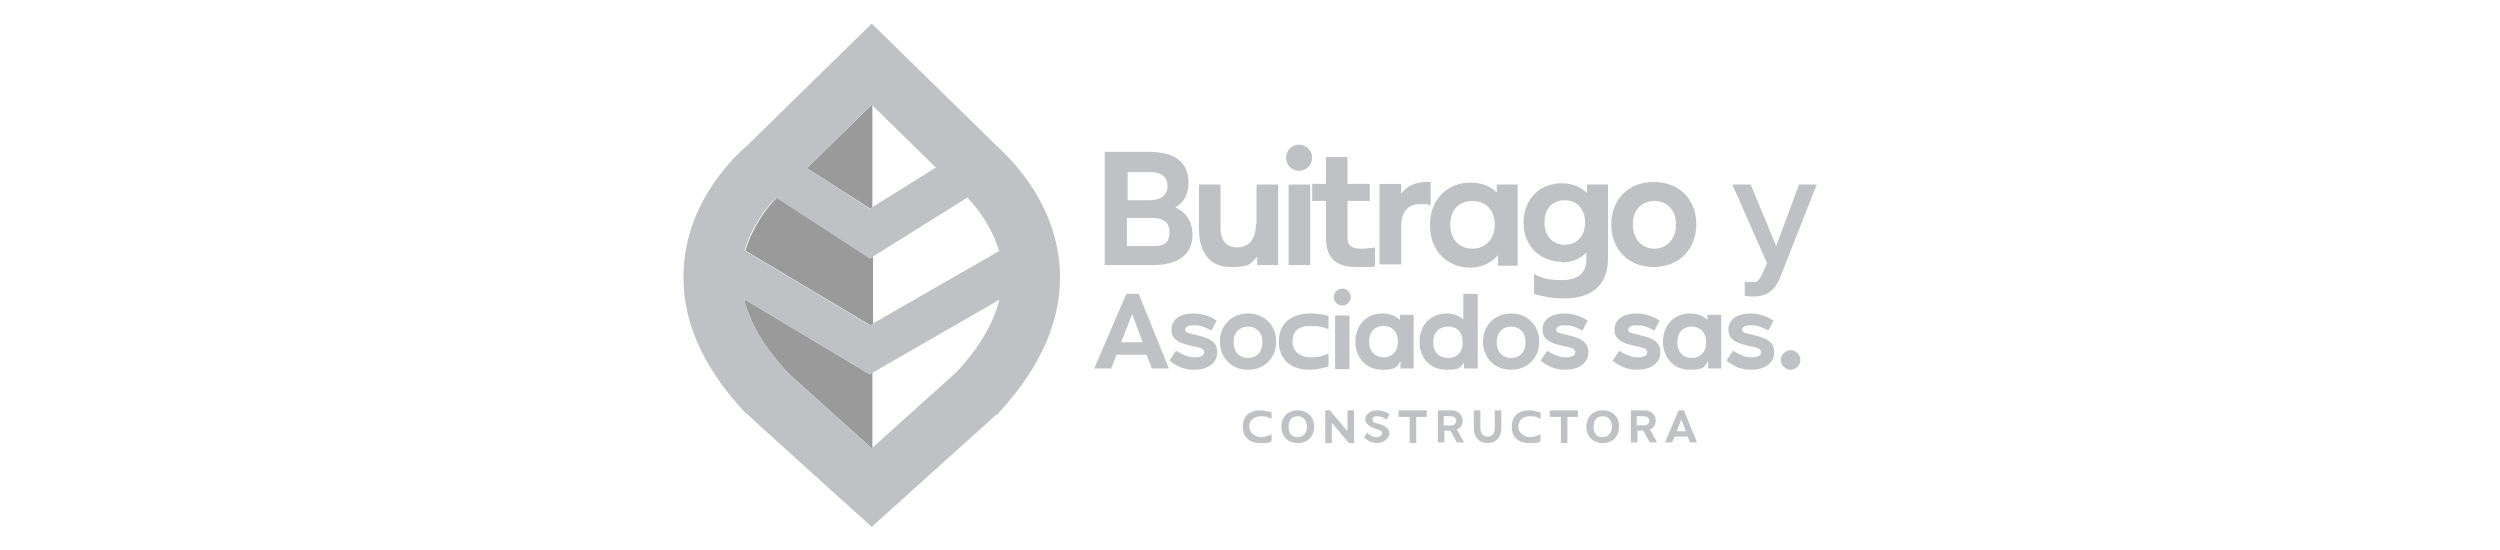 <?xml version="1.0" encoding="UTF-8"?>
<svg id="Capa_1" xmlns="http://www.w3.org/2000/svg" version="1.1" viewBox="0 0 382 84">
  <!-- Generator: Adobe Illustrator 29.1.0, SVG Export Plug-In . SVG Version: 2.1.0 Build 142)  -->
  <defs>
    <style>
      .st0 {
        fill: #bfc1c5;
      }

      .st1 {
        fill: #9a9a9a;
      }
    </style>
  </defs>
  <g>
    <polygon class="st1" points="123.3 25.7 133 31.9 133.3 31.7 133.3 16.1 133.2 16 123.3 25.7"/>
    <path class="st1" d="M113.9,38.3l19.1,11.4.4-.2v-10.3l-.4.3-14.3-9.3c-1.5,1.5-3.7,4.4-4.8,8.1Z"/>
    <path class="st1" d="M120.3,56.9l12.9,11.6h.1v-11.6l-.4.3-19.2-11.5c.9,3.7,3.1,7.4,6.6,11.2Z"/>
  </g>
  <g>
    <path class="st0" d="M152.2,22.2l-19-18.6-19,18.6c-1.4,1.2-9,8-9.7,18.4-.6,7.7,2.6,15.3,9.5,22.6h.1c0,.1,19.1,17.3,19.1,17.3l19.1-17.2h.1c6.9-7.4,10.1-15,9.5-22.7-.8-10.4-8.3-17.1-9.7-18.4ZM152.6,38.4l-19.7,11.3-19.1-11.4c1-3.7,3.3-6.6,4.8-8.1l14.3,9.3,14.9-9.3c1.5,1.5,3.8,4.5,4.9,8.3ZM143,25.6l-10.1,6.3-9.6-6.2,9.9-9.7,9.8,9.6ZM146.1,56.9l-12.9,11.6-12.9-11.6c-3.5-3.8-5.7-7.5-6.6-11.2l19.2,11.5,19.8-11.4c-.9,3.6-3.1,7.4-6.6,11.1Z"/>
    <path class="st0" d="M182.2,35.9c0-2.1-1-3.5-2.6-4.2,1.3-.8,2-2,2-3.8,0-3.3-2.3-4.7-6.1-4.7h-6.7v17.3h7.4c3.7,0,6-1.5,6-4.6ZM172.2,26.3h3.6c1.9,0,2.6,1,2.6,2.1,0,1.8-1.6,2.2-2.7,2.2h-3.4v-4.3ZM172.2,37.6v-4.3h3.9c1.2,0,2.6.4,2.6,2.1s-.7,2.2-2.6,2.2h-3.9Z"/>
    <path class="st0" d="M191.9,34.3c0,2.5-1.3,3.5-2.9,3.5s-2.5-1.1-2.5-2.9v-6.7h-3.3v6.7c0,3.9,1.8,5.9,4.9,5.9s3-.6,4-1.6v1.3h3.2v-12.3h-3.3v6Z"/>
    <rect class="st0" x="196.9" y="28.2" width="3.3" height="12.3"/>
    <path class="st0" d="M198.5,26.1c1.1,0,2-.9,2-2s-.9-2-2-2-2,.9-2,2,.9,2,2,2Z"/>
    <path class="st0" d="M202.6,35.8c0,1.8,0,5,4.6,5s2.2-.1,2.9-.3v-2.7c-.5.1-1.4.2-2.1.2-2.1,0-2.1-1-2.1-2v-5.3h3.4v-2.6h-3.4v-4.1h-3.3v4.1h-2.1v2.6h2.1v5Z"/>
    <path class="st0" d="M214.1,40.5v-5.9c0-2.2,1-3.4,2.8-3.4s1.1,0,1.7.2v-3.6c-.1,0-.4,0-.6,0-1.8,0-3.1.7-3.9,1.8v-1.5h-3.3v12.3h3.3Z"/>
    <path class="st0" d="M224.6,40.9c1.9,0,3.3-.8,4.3-1.9v1.6h3v-12.4h-3.2v1.2c-1-1-2.4-1.5-4-1.5-3.5,0-6.2,2.5-6.2,6.5s2.7,6.5,6.2,6.5ZM225,30.7c1.9,0,3.4,1.3,3.4,3.6s-1.5,3.7-3.4,3.7-3.4-1.3-3.4-3.7,1.5-3.6,3.4-3.6Z"/>
    <path class="st0" d="M238.6,40.1c1.6,0,2.9-.6,3.8-1.5v.9c0,2.2-1.2,3.3-3.8,3.3s-3.2-.5-4.2-.9v3c.9.3,2.6.7,4.6.7,4.4,0,6.7-2.2,6.7-6.1v-11.3h-3.2v1.3c-1-1-2.4-1.5-3.9-1.5-3.2,0-5.8,2.3-5.8,6s2.6,6,5.9,6ZM239.1,30.6c1.7,0,3.1,1.2,3.1,3.4s-1.4,3.4-3.1,3.4-3.1-1.2-3.1-3.4,1.3-3.4,3.1-3.4Z"/>
    <path class="st0" d="M252.7,40.8c3.8,0,6.5-2.7,6.5-6.5s-2.6-6.5-6.5-6.5-6.5,2.7-6.5,6.5,2.6,6.5,6.5,6.5ZM252.8,30.7c1.8,0,3.3,1.3,3.3,3.6s-1.5,3.7-3.3,3.7-3.3-1.3-3.3-3.7,1.5-3.6,3.3-3.6Z"/>
    <path class="st0" d="M172.1,44.9l-4.9,11.4h2.6l.8-2.1h4.6l.8,2.1h2.6l-4.6-11.4h-1.9ZM171.3,52.3l1.7-4.3,1.6,4.3h-3.2Z"/>
    <path class="st0" d="M182.9,51.2c-.9-.2-1.8-.3-1.8-.8s.5-.7,1.4-.7,1.7.3,2.6.8l.8-1.5c-.9-.6-2.1-1.1-3.5-1.1-2.1,0-3.4.9-3.4,2.5s1.4,2.1,3.3,2.5c.9.2,1.7.3,1.7.9s-.6.8-1.5.8-1.8-.4-2.8-1l-1,1.5c1.1.9,2.3,1.4,3.7,1.4,2.3,0,3.6-1.1,3.6-2.7s-1.3-2.2-3.2-2.6Z"/>
    <path class="st0" d="M190.7,47.9c-2.5,0-4.3,1.8-4.3,4.3s1.8,4.3,4.3,4.3,4.3-1.8,4.3-4.3-1.8-4.3-4.3-4.3ZM190.7,54.7c-1.2,0-2.2-.8-2.2-2.4s1-2.4,2.2-2.4,2.2.8,2.2,2.4-1,2.4-2.2,2.4Z"/>
    <path class="st0" d="M200.1,56.5c1.4,0,2.4-.4,2.9-.5v-2c-.4.2-1.3.6-2.7.6s-2.8-.7-2.8-2.4,1-2.4,2.8-2.4,2.3.4,2.7.5v-2c-.4-.2-1.5-.4-2.8-.4-3.2,0-4.8,1.8-4.8,4.3s1.6,4.3,4.7,4.3Z"/>
    <path class="st0" d="M205.1,44.1c-.7,0-1.3.6-1.3,1.3s.6,1.3,1.3,1.3,1.3-.6,1.3-1.3-.6-1.3-1.3-1.3Z"/>
    <rect class="st0" x="204" y="48.2" width="2.2" height="8.2"/>
    <path class="st0" d="M214,55.2v1.1h2v-8.2h-2.1v.8c-.7-.7-1.6-1-2.7-1-2.3,0-4.1,1.7-4.1,4.3s1.8,4.3,4.1,4.3,2.2-.5,2.8-1.3ZM209.2,52.2c0-1.6,1-2.4,2.2-2.4s2.2.8,2.2,2.4-1,2.4-2.2,2.4-2.2-.8-2.2-2.4Z"/>
    <path class="st0" d="M225.7,44.9h-2.1v3.9c-.7-.6-1.6-.9-2.6-.9-2.2,0-4.1,1.6-4.1,4.3s1.8,4.3,4.1,4.3,2.1-.4,2.7-1.1v.9h2.1v-11.4ZM221.3,54.7c-1.3,0-2.3-.8-2.3-2.4s1-2.4,2.3-2.4,2.2.8,2.2,2.4-1,2.4-2.2,2.4Z"/>
    <path class="st0" d="M235.2,52.2c0-2.5-1.8-4.3-4.3-4.3s-4.3,1.8-4.3,4.3,1.8,4.3,4.3,4.3,4.3-1.8,4.3-4.3ZM230.9,54.7c-1.2,0-2.2-.8-2.2-2.4s1-2.4,2.2-2.4,2.2.8,2.2,2.4-1,2.4-2.2,2.4Z"/>
    <path class="st0" d="M239.6,51.2c-.9-.2-1.8-.3-1.8-.8s.5-.7,1.4-.7,1.7.3,2.6.8l.8-1.5c-.9-.6-2.1-1.1-3.5-1.1-2.1,0-3.4.9-3.4,2.5s1.4,2.1,3.3,2.5c.9.2,1.7.3,1.7.9s-.6.8-1.5.8-1.8-.4-2.8-1l-1,1.5c1.1.9,2.3,1.4,3.7,1.4,2.3,0,3.6-1.1,3.6-2.7s-1.3-2.2-3.2-2.6Z"/>
    <path class="st0" d="M250.6,51.2c-.9-.2-1.8-.3-1.8-.8s.5-.7,1.4-.7,1.7.3,2.6.8l.8-1.5c-.9-.6-2.1-1.1-3.5-1.1-2.1,0-3.4.9-3.4,2.5s1.4,2.1,3.3,2.5c.9.2,1.7.3,1.7.9s-.6.8-1.5.8-1.8-.4-2.8-1l-1,1.5c1.1.9,2.3,1.4,3.7,1.4,2.3,0,3.6-1.1,3.6-2.7s-1.3-2.2-3.2-2.6Z"/>
    <path class="st0" d="M260.9,48.9c-.7-.7-1.6-1-2.7-1-2.3,0-4.1,1.7-4.1,4.3s1.8,4.3,4.1,4.3,2.2-.5,2.8-1.3v1.1h2v-8.2h-2.1v.8ZM258.5,54.7c-1.2,0-2.2-.8-2.2-2.4s1-2.4,2.2-2.4,2.2.8,2.2,2.4-1,2.4-2.2,2.4Z"/>
    <path class="st0" d="M268,51.2c-.9-.2-1.8-.3-1.8-.8s.5-.7,1.4-.7,1.7.3,2.6.8l.8-1.5c-.9-.6-2.1-1.1-3.5-1.1-2.1,0-3.4.9-3.4,2.5s1.4,2.1,3.3,2.5c.9.2,1.7.3,1.7.9s-.6.8-1.5.8-1.8-.4-2.8-1l-1,1.5c1.1.9,2.3,1.4,3.7,1.4,2.3,0,3.6-1.1,3.6-2.7s-1.3-2.2-3.2-2.6Z"/>
    <path class="st0" d="M273.6,53.5c-.8,0-1.5.7-1.5,1.5s.7,1.5,1.5,1.5,1.5-.7,1.5-1.5-.7-1.5-1.5-1.5Z"/>
    <path class="st0" d="M189.9,65.2c0,1.5.9,2.5,2.7,2.5s1.4-.2,1.7-.3v-1c-.3,0-.8.4-1.6.4s-1.8-.6-1.8-1.6.7-1.6,1.8-1.6,1.3.3,1.6.4v-1c-.3,0-.9-.3-1.7-.3-1.8,0-2.7,1-2.7,2.5Z"/>
    <path class="st0" d="M198.3,62.7c-1.5,0-2.5,1-2.5,2.5s1,2.5,2.5,2.5,2.5-1,2.5-2.5-1-2.5-2.5-2.5ZM198.3,66.8c-.9,0-1.4-.5-1.4-1.6s.6-1.6,1.4-1.6,1.4.6,1.4,1.6-.6,1.6-1.4,1.6Z"/>
    <polygon class="st0" points="205.9 65.9 203.2 62.7 202.5 62.7 202.5 67.7 203.5 67.7 203.5 64.6 206.1 67.7 206.9 67.7 206.9 62.7 205.9 62.7 205.9 65.9"/>
    <path class="st0" d="M210.5,64.7c-.4,0-.8-.2-.8-.6s.3-.5.8-.5.9.2,1.4.5l.4-.8c-.5-.4-1.1-.6-1.8-.6-1.1,0-1.9.6-1.9,1.4s1.2,1.3,1.8,1.5c.6.1.8.3.8.6s-.4.6-.9.6-.9-.2-1.4-.7l-.5.7c.5.5,1.2.9,2,.9s1.9-.6,1.9-1.5-1-1.3-1.9-1.5Z"/>
    <polygon class="st0" points="213.7 63.7 215.4 63.7 215.4 67.7 216.4 67.7 216.4 63.7 218 63.7 218 62.7 213.7 62.7 213.7 63.7"/>
    <path class="st0" d="M223.5,64.3c0-.9-.7-1.6-1.7-1.6h-2.1v4.9h1v-1.8h.9l1,1.8h1.1l-1.1-2c.6-.2.9-.7.9-1.4ZM221.7,65h-1.1v-1.4h1.1c.5,0,.8.3.8.7s-.3.7-.8.7Z"/>
    <path class="st0" d="M228.4,65.4c0,.9-.4,1.3-1.1,1.3s-1.1-.5-1.1-1.3v-2.7h-1v2.7c0,1.4.8,2.3,2.1,2.3s2.1-.9,2.1-2.3v-2.7h-1v2.7Z"/>
    <path class="st0" d="M231,65.2c0,1.5.9,2.5,2.7,2.5s1.4-.2,1.7-.3v-1c-.3,0-.8.4-1.6.4s-1.8-.6-1.8-1.6.7-1.6,1.8-1.6,1.3.3,1.6.4v-1c-.3,0-.9-.3-1.7-.3-1.8,0-2.7,1-2.7,2.5Z"/>
    <polygon class="st0" points="236.8 63.7 238.5 63.7 238.5 67.7 239.5 67.7 239.5 63.7 241.1 63.7 241.1 62.7 236.8 62.7 236.8 63.7"/>
    <path class="st0" d="M244.9,62.7c-1.5,0-2.5,1-2.5,2.5s1,2.5,2.5,2.5,2.5-1,2.5-2.5-1-2.5-2.5-2.5ZM244.9,66.8c-.9,0-1.4-.5-1.4-1.6s.6-1.6,1.4-1.6,1.4.6,1.4,1.6-.6,1.6-1.4,1.6Z"/>
    <path class="st0" d="M253,64.3c0-.9-.7-1.6-1.7-1.6h-2.1v4.9h1v-1.8h.9l1,1.8h1.1l-1.1-2c.6-.2.9-.7.9-1.4ZM251.2,65h-1.1v-1.4h1.1c.5,0,.8.3.8.7s-.3.7-.8.7Z"/>
    <path class="st0" d="M256.5,62.7l-2.1,4.9h1.1l.4-.9h2l.3.9h1.1l-2-4.9h-.8ZM256.2,65.9l.7-1.8.7,1.8h-1.4Z"/>
    <path class="st0" d="M274.9,28.2l-3.5,9.4-3.9-9.4h-2.8l5.3,12c-.3.8-.6,1.4-.8,1.8-.2.4-.4.7-.6.9-.2.2-.4.2-.7.2s-.3,0-.6,0c-.2,0-.5,0-.7-.1v2.2c.3,0,.5.1.7.1.2,0,.4,0,.6,0,.7,0,1.3-.1,1.8-.3.5-.2.9-.5,1.3-.9.3-.4.6-.8.8-1.2l5.8-14.7h-2.6Z"/>
  </g>
</svg>